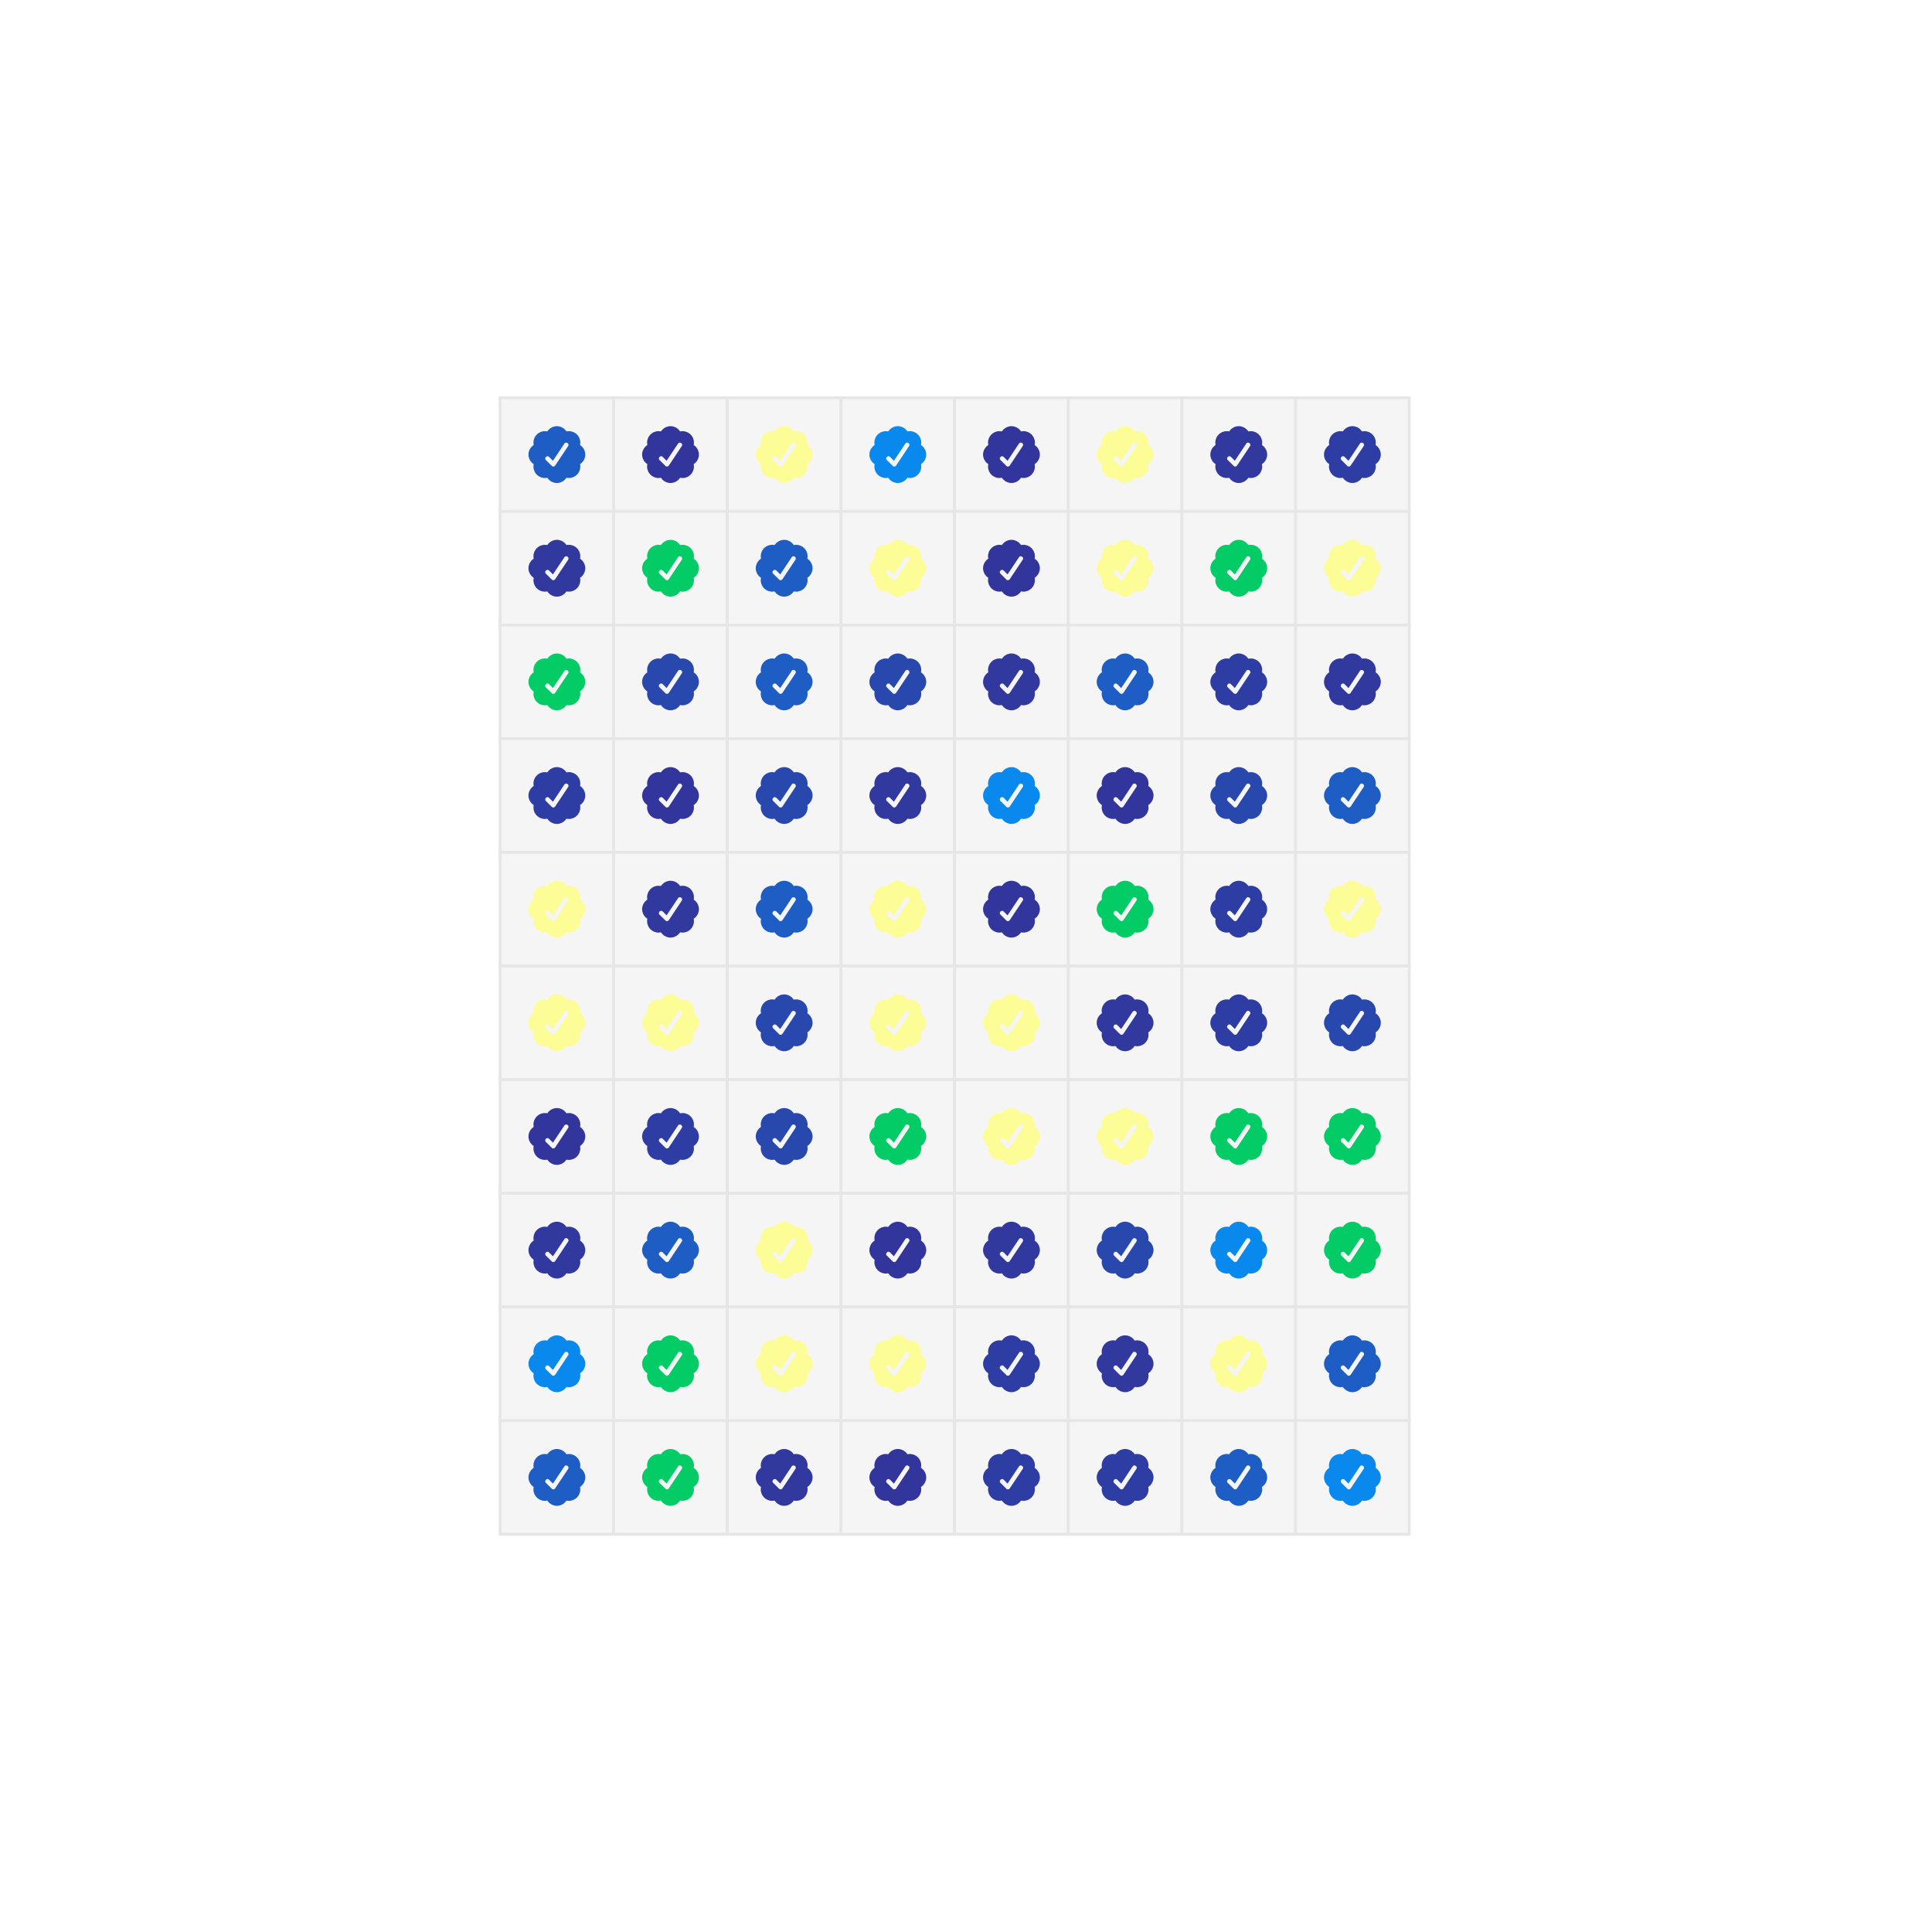 <svg width="680" height="680" viewBox="0 0 680 680" fill="none" xmlns="http://www.w3.org/2000/svg"><path xmlns="http://www.w3.org/2000/svg" d="M680 0H0V680H680V0Z" fill="white"/><g transform="translate(196 160)"><rect x="-20" y="-20" width="40" height="40" stroke="#E6E6E6" fill="#F5F5F5"/><circle r="4" fill="#1E5DC3"/><circle cx="6" r="4" fill="#1E5DC3"/><circle cx="-6" r="4" fill="#1E5DC3"/><circle cy="-6" r="4" fill="#1E5DC3"/><circle cy="6" r="4" fill="#1E5DC3"/><circle cx="4.243" cy="4.243" r="4" fill="#1E5DC3"/><circle cx="4.243" cy="-4.243" r="4" fill="#1E5DC3"/><circle cx="-4.243" cy="4.243" r="4" fill="#1E5DC3"/><circle cx="-4.243" cy="-4.243" r="4" fill="#1E5DC3"/><path d="m-.6 3.856 4.56-6.844c.566-.846-.75-1.724-1.316-.878L-1.38 2.177-2.75.809c-.718-.722-1.837.396-1.117 1.116l2.17 2.15a.784.784 0 0 0 .879-.001.767.767 0 0 0 .218-.218Z" fill="#F5F5F5"/></g><g transform="translate(236 160)"><rect x="-20" y="-20" width="40" height="40" stroke="#E6E6E6" fill="#F5F5F5"/><circle r="4" fill="#32359B"/><circle cx="6" r="4" fill="#32359B"/><circle cx="-6" r="4" fill="#32359B"/><circle cy="-6" r="4" fill="#32359B"/><circle cy="6" r="4" fill="#32359B"/><circle cx="4.243" cy="4.243" r="4" fill="#32359B"/><circle cx="4.243" cy="-4.243" r="4" fill="#32359B"/><circle cx="-4.243" cy="4.243" r="4" fill="#32359B"/><circle cx="-4.243" cy="-4.243" r="4" fill="#32359B"/><path d="m-.6 3.856 4.56-6.844c.566-.846-.75-1.724-1.316-.878L-1.38 2.177-2.75.809c-.718-.722-1.837.396-1.117 1.116l2.17 2.15a.784.784 0 0 0 .879-.001.767.767 0 0 0 .218-.218Z" fill="#F5F5F5"/></g><g transform="translate(276 160)"><rect x="-20" y="-20" width="40" height="40" stroke="#E6E6E6" fill="#F5F5F5"/><circle r="4" fill="#FDFD98"/><circle cx="6" r="4" fill="#FDFD98"/><circle cx="-6" r="4" fill="#FDFD98"/><circle cy="-6" r="4" fill="#FDFD98"/><circle cy="6" r="4" fill="#FDFD98"/><circle cx="4.243" cy="4.243" r="4" fill="#FDFD98"/><circle cx="4.243" cy="-4.243" r="4" fill="#FDFD98"/><circle cx="-4.243" cy="4.243" r="4" fill="#FDFD98"/><circle cx="-4.243" cy="-4.243" r="4" fill="#FDFD98"/><path d="m-.6 3.856 4.56-6.844c.566-.846-.75-1.724-1.316-.878L-1.38 2.177-2.75.809c-.718-.722-1.837.396-1.117 1.116l2.17 2.15a.784.784 0 0 0 .879-.001.767.767 0 0 0 .218-.218Z" fill="#F5F5F5"/></g><g transform="translate(316 160)"><rect x="-20" y="-20" width="40" height="40" stroke="#E6E6E6" fill="#F5F5F5"/><circle r="4" fill="#0988EE"/><circle cx="6" r="4" fill="#0988EE"/><circle cx="-6" r="4" fill="#0988EE"/><circle cy="-6" r="4" fill="#0988EE"/><circle cy="6" r="4" fill="#0988EE"/><circle cx="4.243" cy="4.243" r="4" fill="#0988EE"/><circle cx="4.243" cy="-4.243" r="4" fill="#0988EE"/><circle cx="-4.243" cy="4.243" r="4" fill="#0988EE"/><circle cx="-4.243" cy="-4.243" r="4" fill="#0988EE"/><path d="m-.6 3.856 4.56-6.844c.566-.846-.75-1.724-1.316-.878L-1.38 2.177-2.75.809c-.718-.722-1.837.396-1.117 1.116l2.17 2.15a.784.784 0 0 0 .879-.001.767.767 0 0 0 .218-.218Z" fill="#F5F5F5"/></g><g transform="translate(356 160)"><rect x="-20" y="-20" width="40" height="40" stroke="#E6E6E6" fill="#F5F5F5"/><circle r="4" fill="#32359B"/><circle cx="6" r="4" fill="#32359B"/><circle cx="-6" r="4" fill="#32359B"/><circle cy="-6" r="4" fill="#32359B"/><circle cy="6" r="4" fill="#32359B"/><circle cx="4.243" cy="4.243" r="4" fill="#32359B"/><circle cx="4.243" cy="-4.243" r="4" fill="#32359B"/><circle cx="-4.243" cy="4.243" r="4" fill="#32359B"/><circle cx="-4.243" cy="-4.243" r="4" fill="#32359B"/><path d="m-.6 3.856 4.56-6.844c.566-.846-.75-1.724-1.316-.878L-1.38 2.177-2.75.809c-.718-.722-1.837.396-1.117 1.116l2.17 2.15a.784.784 0 0 0 .879-.001.767.767 0 0 0 .218-.218Z" fill="#F5F5F5"/></g><g transform="translate(396 160)"><rect x="-20" y="-20" width="40" height="40" stroke="#E6E6E6" fill="#F5F5F5"/><circle r="4" fill="#FDFD98"/><circle cx="6" r="4" fill="#FDFD98"/><circle cx="-6" r="4" fill="#FDFD98"/><circle cy="-6" r="4" fill="#FDFD98"/><circle cy="6" r="4" fill="#FDFD98"/><circle cx="4.243" cy="4.243" r="4" fill="#FDFD98"/><circle cx="4.243" cy="-4.243" r="4" fill="#FDFD98"/><circle cx="-4.243" cy="4.243" r="4" fill="#FDFD98"/><circle cx="-4.243" cy="-4.243" r="4" fill="#FDFD98"/><path d="m-.6 3.856 4.56-6.844c.566-.846-.75-1.724-1.316-.878L-1.38 2.177-2.75.809c-.718-.722-1.837.396-1.117 1.116l2.17 2.15a.784.784 0 0 0 .879-.001.767.767 0 0 0 .218-.218Z" fill="#F5F5F5"/></g><g transform="translate(436 160)"><rect x="-20" y="-20" width="40" height="40" stroke="#E6E6E6" fill="#F5F5F5"/><circle r="4" fill="#31389E"/><circle cx="6" r="4" fill="#31389E"/><circle cx="-6" r="4" fill="#31389E"/><circle cy="-6" r="4" fill="#31389E"/><circle cy="6" r="4" fill="#31389E"/><circle cx="4.243" cy="4.243" r="4" fill="#31389E"/><circle cx="4.243" cy="-4.243" r="4" fill="#31389E"/><circle cx="-4.243" cy="4.243" r="4" fill="#31389E"/><circle cx="-4.243" cy="-4.243" r="4" fill="#31389E"/><path d="m-.6 3.856 4.56-6.844c.566-.846-.75-1.724-1.316-.878L-1.38 2.177-2.75.809c-.718-.722-1.837.396-1.117 1.116l2.17 2.15a.784.784 0 0 0 .879-.001.767.767 0 0 0 .218-.218Z" fill="#F5F5F5"/></g><g transform="translate(476 160)"><rect x="-20" y="-20" width="40" height="40" stroke="#E6E6E6" fill="#F5F5F5"/><circle r="4" fill="#2E3DA3"/><circle cx="6" r="4" fill="#2E3DA3"/><circle cx="-6" r="4" fill="#2E3DA3"/><circle cy="-6" r="4" fill="#2E3DA3"/><circle cy="6" r="4" fill="#2E3DA3"/><circle cx="4.243" cy="4.243" r="4" fill="#2E3DA3"/><circle cx="4.243" cy="-4.243" r="4" fill="#2E3DA3"/><circle cx="-4.243" cy="4.243" r="4" fill="#2E3DA3"/><circle cx="-4.243" cy="-4.243" r="4" fill="#2E3DA3"/><path d="m-.6 3.856 4.56-6.844c.566-.846-.75-1.724-1.316-.878L-1.38 2.177-2.75.809c-.718-.722-1.837.396-1.117 1.116l2.17 2.15a.784.784 0 0 0 .879-.001.767.767 0 0 0 .218-.218Z" fill="#F5F5F5"/></g><g transform="translate(196 200)"><rect x="-20" y="-20" width="40" height="40" stroke="#E6E6E6" fill="#F5F5F5"/><circle r="4" fill="#31389E"/><circle cx="6" r="4" fill="#31389E"/><circle cx="-6" r="4" fill="#31389E"/><circle cy="-6" r="4" fill="#31389E"/><circle cy="6" r="4" fill="#31389E"/><circle cx="4.243" cy="4.243" r="4" fill="#31389E"/><circle cx="4.243" cy="-4.243" r="4" fill="#31389E"/><circle cx="-4.243" cy="4.243" r="4" fill="#31389E"/><circle cx="-4.243" cy="-4.243" r="4" fill="#31389E"/><path d="m-.6 3.856 4.56-6.844c.566-.846-.75-1.724-1.316-.878L-1.38 2.177-2.75.809c-.718-.722-1.837.396-1.117 1.116l2.17 2.15a.784.784 0 0 0 .879-.001.767.767 0 0 0 .218-.218Z" fill="#F5F5F5"/></g><g transform="translate(236 200)"><rect x="-20" y="-20" width="40" height="40" stroke="#E6E6E6" fill="#F5F5F5"/><circle r="4" fill="#03CC66"/><circle cx="6" r="4" fill="#03CC66"/><circle cx="-6" r="4" fill="#03CC66"/><circle cy="-6" r="4" fill="#03CC66"/><circle cy="6" r="4" fill="#03CC66"/><circle cx="4.243" cy="4.243" r="4" fill="#03CC66"/><circle cx="4.243" cy="-4.243" r="4" fill="#03CC66"/><circle cx="-4.243" cy="4.243" r="4" fill="#03CC66"/><circle cx="-4.243" cy="-4.243" r="4" fill="#03CC66"/><path d="m-.6 3.856 4.56-6.844c.566-.846-.75-1.724-1.316-.878L-1.38 2.177-2.75.809c-.718-.722-1.837.396-1.117 1.116l2.17 2.15a.784.784 0 0 0 .879-.001.767.767 0 0 0 .218-.218Z" fill="#F5F5F5"/></g><g transform="translate(276 200)"><rect x="-20" y="-20" width="40" height="40" stroke="#E6E6E6" fill="#F5F5F5"/><circle r="4" fill="#1E5DC3"/><circle cx="6" r="4" fill="#1E5DC3"/><circle cx="-6" r="4" fill="#1E5DC3"/><circle cy="-6" r="4" fill="#1E5DC3"/><circle cy="6" r="4" fill="#1E5DC3"/><circle cx="4.243" cy="4.243" r="4" fill="#1E5DC3"/><circle cx="4.243" cy="-4.243" r="4" fill="#1E5DC3"/><circle cx="-4.243" cy="4.243" r="4" fill="#1E5DC3"/><circle cx="-4.243" cy="-4.243" r="4" fill="#1E5DC3"/><path d="m-.6 3.856 4.56-6.844c.566-.846-.75-1.724-1.316-.878L-1.38 2.177-2.75.809c-.718-.722-1.837.396-1.117 1.116l2.17 2.15a.784.784 0 0 0 .879-.001.767.767 0 0 0 .218-.218Z" fill="#F5F5F5"/></g><g transform="translate(316 200)"><rect x="-20" y="-20" width="40" height="40" stroke="#E6E6E6" fill="#F5F5F5"/><circle r="4" fill="#FDFD98"/><circle cx="6" r="4" fill="#FDFD98"/><circle cx="-6" r="4" fill="#FDFD98"/><circle cy="-6" r="4" fill="#FDFD98"/><circle cy="6" r="4" fill="#FDFD98"/><circle cx="4.243" cy="4.243" r="4" fill="#FDFD98"/><circle cx="4.243" cy="-4.243" r="4" fill="#FDFD98"/><circle cx="-4.243" cy="4.243" r="4" fill="#FDFD98"/><circle cx="-4.243" cy="-4.243" r="4" fill="#FDFD98"/><path d="m-.6 3.856 4.56-6.844c.566-.846-.75-1.724-1.316-.878L-1.38 2.177-2.75.809c-.718-.722-1.837.396-1.117 1.116l2.17 2.15a.784.784 0 0 0 .879-.001.767.767 0 0 0 .218-.218Z" fill="#F5F5F5"/></g><g transform="translate(356 200)"><rect x="-20" y="-20" width="40" height="40" stroke="#E6E6E6" fill="#F5F5F5"/><circle r="4" fill="#32359B"/><circle cx="6" r="4" fill="#32359B"/><circle cx="-6" r="4" fill="#32359B"/><circle cy="-6" r="4" fill="#32359B"/><circle cy="6" r="4" fill="#32359B"/><circle cx="4.243" cy="4.243" r="4" fill="#32359B"/><circle cx="4.243" cy="-4.243" r="4" fill="#32359B"/><circle cx="-4.243" cy="4.243" r="4" fill="#32359B"/><circle cx="-4.243" cy="-4.243" r="4" fill="#32359B"/><path d="m-.6 3.856 4.56-6.844c.566-.846-.75-1.724-1.316-.878L-1.38 2.177-2.75.809c-.718-.722-1.837.396-1.117 1.116l2.17 2.15a.784.784 0 0 0 .879-.001.767.767 0 0 0 .218-.218Z" fill="#F5F5F5"/></g><g transform="translate(396 200)"><rect x="-20" y="-20" width="40" height="40" stroke="#E6E6E6" fill="#F5F5F5"/><circle r="4" fill="#FDFD98"/><circle cx="6" r="4" fill="#FDFD98"/><circle cx="-6" r="4" fill="#FDFD98"/><circle cy="-6" r="4" fill="#FDFD98"/><circle cy="6" r="4" fill="#FDFD98"/><circle cx="4.243" cy="4.243" r="4" fill="#FDFD98"/><circle cx="4.243" cy="-4.243" r="4" fill="#FDFD98"/><circle cx="-4.243" cy="4.243" r="4" fill="#FDFD98"/><circle cx="-4.243" cy="-4.243" r="4" fill="#FDFD98"/><path d="m-.6 3.856 4.56-6.844c.566-.846-.75-1.724-1.316-.878L-1.38 2.177-2.75.809c-.718-.722-1.837.396-1.117 1.116l2.17 2.15a.784.784 0 0 0 .879-.001.767.767 0 0 0 .218-.218Z" fill="#F5F5F5"/></g><g transform="translate(436 200)"><rect x="-20" y="-20" width="40" height="40" stroke="#E6E6E6" fill="#F5F5F5"/><circle r="4" fill="#03CC66"/><circle cx="6" r="4" fill="#03CC66"/><circle cx="-6" r="4" fill="#03CC66"/><circle cy="-6" r="4" fill="#03CC66"/><circle cy="6" r="4" fill="#03CC66"/><circle cx="4.243" cy="4.243" r="4" fill="#03CC66"/><circle cx="4.243" cy="-4.243" r="4" fill="#03CC66"/><circle cx="-4.243" cy="4.243" r="4" fill="#03CC66"/><circle cx="-4.243" cy="-4.243" r="4" fill="#03CC66"/><path d="m-.6 3.856 4.56-6.844c.566-.846-.75-1.724-1.316-.878L-1.38 2.177-2.75.809c-.718-.722-1.837.396-1.117 1.116l2.17 2.15a.784.784 0 0 0 .879-.001.767.767 0 0 0 .218-.218Z" fill="#F5F5F5"/></g><g transform="translate(476 200)"><rect x="-20" y="-20" width="40" height="40" stroke="#E6E6E6" fill="#F5F5F5"/><circle r="4" fill="#FDFD98"/><circle cx="6" r="4" fill="#FDFD98"/><circle cx="-6" r="4" fill="#FDFD98"/><circle cy="-6" r="4" fill="#FDFD98"/><circle cy="6" r="4" fill="#FDFD98"/><circle cx="4.243" cy="4.243" r="4" fill="#FDFD98"/><circle cx="4.243" cy="-4.243" r="4" fill="#FDFD98"/><circle cx="-4.243" cy="4.243" r="4" fill="#FDFD98"/><circle cx="-4.243" cy="-4.243" r="4" fill="#FDFD98"/><path d="m-.6 3.856 4.56-6.844c.566-.846-.75-1.724-1.316-.878L-1.38 2.177-2.75.809c-.718-.722-1.837.396-1.117 1.116l2.17 2.15a.784.784 0 0 0 .879-.001.767.767 0 0 0 .218-.218Z" fill="#F5F5F5"/></g><g transform="translate(196 240)"><rect x="-20" y="-20" width="40" height="40" stroke="#E6E6E6" fill="#F5F5F5"/><circle r="4" fill="#03CC66"/><circle cx="6" r="4" fill="#03CC66"/><circle cx="-6" r="4" fill="#03CC66"/><circle cy="-6" r="4" fill="#03CC66"/><circle cy="6" r="4" fill="#03CC66"/><circle cx="4.243" cy="4.243" r="4" fill="#03CC66"/><circle cx="4.243" cy="-4.243" r="4" fill="#03CC66"/><circle cx="-4.243" cy="4.243" r="4" fill="#03CC66"/><circle cx="-4.243" cy="-4.243" r="4" fill="#03CC66"/><path d="m-.6 3.856 4.56-6.844c.566-.846-.75-1.724-1.316-.878L-1.38 2.177-2.75.809c-.718-.722-1.837.396-1.117 1.116l2.17 2.15a.784.784 0 0 0 .879-.001.767.767 0 0 0 .218-.218Z" fill="#F5F5F5"/></g><g transform="translate(236 240)"><rect x="-20" y="-20" width="40" height="40" stroke="#E6E6E6" fill="#F5F5F5"/><circle r="4" fill="#2948AE"/><circle cx="6" r="4" fill="#2948AE"/><circle cx="-6" r="4" fill="#2948AE"/><circle cy="-6" r="4" fill="#2948AE"/><circle cy="6" r="4" fill="#2948AE"/><circle cx="4.243" cy="4.243" r="4" fill="#2948AE"/><circle cx="4.243" cy="-4.243" r="4" fill="#2948AE"/><circle cx="-4.243" cy="4.243" r="4" fill="#2948AE"/><circle cx="-4.243" cy="-4.243" r="4" fill="#2948AE"/><path d="m-.6 3.856 4.56-6.844c.566-.846-.75-1.724-1.316-.878L-1.38 2.177-2.75.809c-.718-.722-1.837.396-1.117 1.116l2.17 2.15a.784.784 0 0 0 .879-.001.767.767 0 0 0 .218-.218Z" fill="#F5F5F5"/></g><g transform="translate(276 240)"><rect x="-20" y="-20" width="40" height="40" stroke="#E6E6E6" fill="#F5F5F5"/><circle r="4" fill="#1E5DC3"/><circle cx="6" r="4" fill="#1E5DC3"/><circle cx="-6" r="4" fill="#1E5DC3"/><circle cy="-6" r="4" fill="#1E5DC3"/><circle cy="6" r="4" fill="#1E5DC3"/><circle cx="4.243" cy="4.243" r="4" fill="#1E5DC3"/><circle cx="4.243" cy="-4.243" r="4" fill="#1E5DC3"/><circle cx="-4.243" cy="4.243" r="4" fill="#1E5DC3"/><circle cx="-4.243" cy="-4.243" r="4" fill="#1E5DC3"/><path d="m-.6 3.856 4.56-6.844c.566-.846-.75-1.724-1.316-.878L-1.38 2.177-2.75.809c-.718-.722-1.837.396-1.117 1.116l2.17 2.15a.784.784 0 0 0 .879-.001.767.767 0 0 0 .218-.218Z" fill="#F5F5F5"/></g><g transform="translate(316 240)"><rect x="-20" y="-20" width="40" height="40" stroke="#E6E6E6" fill="#F5F5F5"/><circle r="4" fill="#2948AE"/><circle cx="6" r="4" fill="#2948AE"/><circle cx="-6" r="4" fill="#2948AE"/><circle cy="-6" r="4" fill="#2948AE"/><circle cy="6" r="4" fill="#2948AE"/><circle cx="4.243" cy="4.243" r="4" fill="#2948AE"/><circle cx="4.243" cy="-4.243" r="4" fill="#2948AE"/><circle cx="-4.243" cy="4.243" r="4" fill="#2948AE"/><circle cx="-4.243" cy="-4.243" r="4" fill="#2948AE"/><path d="m-.6 3.856 4.56-6.844c.566-.846-.75-1.724-1.316-.878L-1.38 2.177-2.75.809c-.718-.722-1.837.396-1.117 1.116l2.17 2.15a.784.784 0 0 0 .879-.001.767.767 0 0 0 .218-.218Z" fill="#F5F5F5"/></g><g transform="translate(356 240)"><rect x="-20" y="-20" width="40" height="40" stroke="#E6E6E6" fill="#F5F5F5"/><circle r="4" fill="#31389E"/><circle cx="6" r="4" fill="#31389E"/><circle cx="-6" r="4" fill="#31389E"/><circle cy="-6" r="4" fill="#31389E"/><circle cy="6" r="4" fill="#31389E"/><circle cx="4.243" cy="4.243" r="4" fill="#31389E"/><circle cx="4.243" cy="-4.243" r="4" fill="#31389E"/><circle cx="-4.243" cy="4.243" r="4" fill="#31389E"/><circle cx="-4.243" cy="-4.243" r="4" fill="#31389E"/><path d="m-.6 3.856 4.56-6.844c.566-.846-.75-1.724-1.316-.878L-1.38 2.177-2.75.809c-.718-.722-1.837.396-1.117 1.116l2.17 2.15a.784.784 0 0 0 .879-.001.767.767 0 0 0 .218-.218Z" fill="#F5F5F5"/></g><g transform="translate(396 240)"><rect x="-20" y="-20" width="40" height="40" stroke="#E6E6E6" fill="#F5F5F5"/><circle r="4" fill="#1E5DC3"/><circle cx="6" r="4" fill="#1E5DC3"/><circle cx="-6" r="4" fill="#1E5DC3"/><circle cy="-6" r="4" fill="#1E5DC3"/><circle cy="6" r="4" fill="#1E5DC3"/><circle cx="4.243" cy="4.243" r="4" fill="#1E5DC3"/><circle cx="4.243" cy="-4.243" r="4" fill="#1E5DC3"/><circle cx="-4.243" cy="4.243" r="4" fill="#1E5DC3"/><circle cx="-4.243" cy="-4.243" r="4" fill="#1E5DC3"/><path d="m-.6 3.856 4.56-6.844c.566-.846-.75-1.724-1.316-.878L-1.38 2.177-2.75.809c-.718-.722-1.837.396-1.117 1.116l2.17 2.15a.784.784 0 0 0 .879-.001.767.767 0 0 0 .218-.218Z" fill="#F5F5F5"/></g><g transform="translate(436 240)"><rect x="-20" y="-20" width="40" height="40" stroke="#E6E6E6" fill="#F5F5F5"/><circle r="4" fill="#2E3DA3"/><circle cx="6" r="4" fill="#2E3DA3"/><circle cx="-6" r="4" fill="#2E3DA3"/><circle cy="-6" r="4" fill="#2E3DA3"/><circle cy="6" r="4" fill="#2E3DA3"/><circle cx="4.243" cy="4.243" r="4" fill="#2E3DA3"/><circle cx="4.243" cy="-4.243" r="4" fill="#2E3DA3"/><circle cx="-4.243" cy="4.243" r="4" fill="#2E3DA3"/><circle cx="-4.243" cy="-4.243" r="4" fill="#2E3DA3"/><path d="m-.6 3.856 4.56-6.844c.566-.846-.75-1.724-1.316-.878L-1.38 2.177-2.75.809c-.718-.722-1.837.396-1.117 1.116l2.17 2.15a.784.784 0 0 0 .879-.001.767.767 0 0 0 .218-.218Z" fill="#F5F5F5"/></g><g transform="translate(476 240)"><rect x="-20" y="-20" width="40" height="40" stroke="#E6E6E6" fill="#F5F5F5"/><circle r="4" fill="#31389E"/><circle cx="6" r="4" fill="#31389E"/><circle cx="-6" r="4" fill="#31389E"/><circle cy="-6" r="4" fill="#31389E"/><circle cy="6" r="4" fill="#31389E"/><circle cx="4.243" cy="4.243" r="4" fill="#31389E"/><circle cx="4.243" cy="-4.243" r="4" fill="#31389E"/><circle cx="-4.243" cy="4.243" r="4" fill="#31389E"/><circle cx="-4.243" cy="-4.243" r="4" fill="#31389E"/><path d="m-.6 3.856 4.56-6.844c.566-.846-.75-1.724-1.316-.878L-1.38 2.177-2.75.809c-.718-.722-1.837.396-1.117 1.116l2.17 2.15a.784.784 0 0 0 .879-.001.767.767 0 0 0 .218-.218Z" fill="#F5F5F5"/></g><g transform="translate(196 280)"><rect x="-20" y="-20" width="40" height="40" stroke="#E6E6E6" fill="#F5F5F5"/><circle r="4" fill="#2E3DA3"/><circle cx="6" r="4" fill="#2E3DA3"/><circle cx="-6" r="4" fill="#2E3DA3"/><circle cy="-6" r="4" fill="#2E3DA3"/><circle cy="6" r="4" fill="#2E3DA3"/><circle cx="4.243" cy="4.243" r="4" fill="#2E3DA3"/><circle cx="4.243" cy="-4.243" r="4" fill="#2E3DA3"/><circle cx="-4.243" cy="4.243" r="4" fill="#2E3DA3"/><circle cx="-4.243" cy="-4.243" r="4" fill="#2E3DA3"/><path d="m-.6 3.856 4.56-6.844c.566-.846-.75-1.724-1.316-.878L-1.38 2.177-2.75.809c-.718-.722-1.837.396-1.117 1.116l2.17 2.15a.784.784 0 0 0 .879-.001.767.767 0 0 0 .218-.218Z" fill="#F5F5F5"/></g><g transform="translate(236 280)"><rect x="-20" y="-20" width="40" height="40" stroke="#E6E6E6" fill="#F5F5F5"/><circle r="4" fill="#32359B"/><circle cx="6" r="4" fill="#32359B"/><circle cx="-6" r="4" fill="#32359B"/><circle cy="-6" r="4" fill="#32359B"/><circle cy="6" r="4" fill="#32359B"/><circle cx="4.243" cy="4.243" r="4" fill="#32359B"/><circle cx="4.243" cy="-4.243" r="4" fill="#32359B"/><circle cx="-4.243" cy="4.243" r="4" fill="#32359B"/><circle cx="-4.243" cy="-4.243" r="4" fill="#32359B"/><path d="m-.6 3.856 4.56-6.844c.566-.846-.75-1.724-1.316-.878L-1.38 2.177-2.75.809c-.718-.722-1.837.396-1.117 1.116l2.17 2.15a.784.784 0 0 0 .879-.001.767.767 0 0 0 .218-.218Z" fill="#F5F5F5"/></g><g transform="translate(276 280)"><rect x="-20" y="-20" width="40" height="40" stroke="#E6E6E6" fill="#F5F5F5"/><circle r="4" fill="#2948AE"/><circle cx="6" r="4" fill="#2948AE"/><circle cx="-6" r="4" fill="#2948AE"/><circle cy="-6" r="4" fill="#2948AE"/><circle cy="6" r="4" fill="#2948AE"/><circle cx="4.243" cy="4.243" r="4" fill="#2948AE"/><circle cx="4.243" cy="-4.243" r="4" fill="#2948AE"/><circle cx="-4.243" cy="4.243" r="4" fill="#2948AE"/><circle cx="-4.243" cy="-4.243" r="4" fill="#2948AE"/><path d="m-.6 3.856 4.56-6.844c.566-.846-.75-1.724-1.316-.878L-1.38 2.177-2.75.809c-.718-.722-1.837.396-1.117 1.116l2.17 2.15a.784.784 0 0 0 .879-.001.767.767 0 0 0 .218-.218Z" fill="#F5F5F5"/></g><g transform="translate(316 280)"><rect x="-20" y="-20" width="40" height="40" stroke="#E6E6E6" fill="#F5F5F5"/><circle r="4" fill="#31389E"/><circle cx="6" r="4" fill="#31389E"/><circle cx="-6" r="4" fill="#31389E"/><circle cy="-6" r="4" fill="#31389E"/><circle cy="6" r="4" fill="#31389E"/><circle cx="4.243" cy="4.243" r="4" fill="#31389E"/><circle cx="4.243" cy="-4.243" r="4" fill="#31389E"/><circle cx="-4.243" cy="4.243" r="4" fill="#31389E"/><circle cx="-4.243" cy="-4.243" r="4" fill="#31389E"/><path d="m-.6 3.856 4.56-6.844c.566-.846-.75-1.724-1.316-.878L-1.38 2.177-2.75.809c-.718-.722-1.837.396-1.117 1.116l2.17 2.15a.784.784 0 0 0 .879-.001.767.767 0 0 0 .218-.218Z" fill="#F5F5F5"/></g><g transform="translate(356 280)"><rect x="-20" y="-20" width="40" height="40" stroke="#E6E6E6" fill="#F5F5F5"/><circle r="4" fill="#0988EE"/><circle cx="6" r="4" fill="#0988EE"/><circle cx="-6" r="4" fill="#0988EE"/><circle cy="-6" r="4" fill="#0988EE"/><circle cy="6" r="4" fill="#0988EE"/><circle cx="4.243" cy="4.243" r="4" fill="#0988EE"/><circle cx="4.243" cy="-4.243" r="4" fill="#0988EE"/><circle cx="-4.243" cy="4.243" r="4" fill="#0988EE"/><circle cx="-4.243" cy="-4.243" r="4" fill="#0988EE"/><path d="m-.6 3.856 4.56-6.844c.566-.846-.75-1.724-1.316-.878L-1.38 2.177-2.75.809c-.718-.722-1.837.396-1.117 1.116l2.17 2.15a.784.784 0 0 0 .879-.001.767.767 0 0 0 .218-.218Z" fill="#F5F5F5"/></g><g transform="translate(396 280)"><rect x="-20" y="-20" width="40" height="40" stroke="#E6E6E6" fill="#F5F5F5"/><circle r="4" fill="#32359B"/><circle cx="6" r="4" fill="#32359B"/><circle cx="-6" r="4" fill="#32359B"/><circle cy="-6" r="4" fill="#32359B"/><circle cy="6" r="4" fill="#32359B"/><circle cx="4.243" cy="4.243" r="4" fill="#32359B"/><circle cx="4.243" cy="-4.243" r="4" fill="#32359B"/><circle cx="-4.243" cy="4.243" r="4" fill="#32359B"/><circle cx="-4.243" cy="-4.243" r="4" fill="#32359B"/><path d="m-.6 3.856 4.56-6.844c.566-.846-.75-1.724-1.316-.878L-1.38 2.177-2.75.809c-.718-.722-1.837.396-1.117 1.116l2.17 2.15a.784.784 0 0 0 .879-.001.767.767 0 0 0 .218-.218Z" fill="#F5F5F5"/></g><g transform="translate(436 280)"><rect x="-20" y="-20" width="40" height="40" stroke="#E6E6E6" fill="#F5F5F5"/><circle r="4" fill="#2948AE"/><circle cx="6" r="4" fill="#2948AE"/><circle cx="-6" r="4" fill="#2948AE"/><circle cy="-6" r="4" fill="#2948AE"/><circle cy="6" r="4" fill="#2948AE"/><circle cx="4.243" cy="4.243" r="4" fill="#2948AE"/><circle cx="4.243" cy="-4.243" r="4" fill="#2948AE"/><circle cx="-4.243" cy="4.243" r="4" fill="#2948AE"/><circle cx="-4.243" cy="-4.243" r="4" fill="#2948AE"/><path d="m-.6 3.856 4.56-6.844c.566-.846-.75-1.724-1.316-.878L-1.38 2.177-2.75.809c-.718-.722-1.837.396-1.117 1.116l2.17 2.15a.784.784 0 0 0 .879-.001.767.767 0 0 0 .218-.218Z" fill="#F5F5F5"/></g><g transform="translate(476 280)"><rect x="-20" y="-20" width="40" height="40" stroke="#E6E6E6" fill="#F5F5F5"/><circle r="4" fill="#1E5DC3"/><circle cx="6" r="4" fill="#1E5DC3"/><circle cx="-6" r="4" fill="#1E5DC3"/><circle cy="-6" r="4" fill="#1E5DC3"/><circle cy="6" r="4" fill="#1E5DC3"/><circle cx="4.243" cy="4.243" r="4" fill="#1E5DC3"/><circle cx="4.243" cy="-4.243" r="4" fill="#1E5DC3"/><circle cx="-4.243" cy="4.243" r="4" fill="#1E5DC3"/><circle cx="-4.243" cy="-4.243" r="4" fill="#1E5DC3"/><path d="m-.6 3.856 4.56-6.844c.566-.846-.75-1.724-1.316-.878L-1.38 2.177-2.75.809c-.718-.722-1.837.396-1.117 1.116l2.17 2.15a.784.784 0 0 0 .879-.001.767.767 0 0 0 .218-.218Z" fill="#F5F5F5"/></g><g transform="translate(196 320)"><rect x="-20" y="-20" width="40" height="40" stroke="#E6E6E6" fill="#F5F5F5"/><circle r="4" fill="#FDFD98"/><circle cx="6" r="4" fill="#FDFD98"/><circle cx="-6" r="4" fill="#FDFD98"/><circle cy="-6" r="4" fill="#FDFD98"/><circle cy="6" r="4" fill="#FDFD98"/><circle cx="4.243" cy="4.243" r="4" fill="#FDFD98"/><circle cx="4.243" cy="-4.243" r="4" fill="#FDFD98"/><circle cx="-4.243" cy="4.243" r="4" fill="#FDFD98"/><circle cx="-4.243" cy="-4.243" r="4" fill="#FDFD98"/><path d="m-.6 3.856 4.56-6.844c.566-.846-.75-1.724-1.316-.878L-1.38 2.177-2.75.809c-.718-.722-1.837.396-1.117 1.116l2.17 2.15a.784.784 0 0 0 .879-.001.767.767 0 0 0 .218-.218Z" fill="#F5F5F5"/></g><g transform="translate(236 320)"><rect x="-20" y="-20" width="40" height="40" stroke="#E6E6E6" fill="#F5F5F5"/><circle r="4" fill="#31389E"/><circle cx="6" r="4" fill="#31389E"/><circle cx="-6" r="4" fill="#31389E"/><circle cy="-6" r="4" fill="#31389E"/><circle cy="6" r="4" fill="#31389E"/><circle cx="4.243" cy="4.243" r="4" fill="#31389E"/><circle cx="4.243" cy="-4.243" r="4" fill="#31389E"/><circle cx="-4.243" cy="4.243" r="4" fill="#31389E"/><circle cx="-4.243" cy="-4.243" r="4" fill="#31389E"/><path d="m-.6 3.856 4.56-6.844c.566-.846-.75-1.724-1.316-.878L-1.38 2.177-2.75.809c-.718-.722-1.837.396-1.117 1.116l2.17 2.15a.784.784 0 0 0 .879-.001.767.767 0 0 0 .218-.218Z" fill="#F5F5F5"/></g><g transform="translate(276 320)"><rect x="-20" y="-20" width="40" height="40" stroke="#E6E6E6" fill="#F5F5F5"/><circle r="4" fill="#1E5DC3"/><circle cx="6" r="4" fill="#1E5DC3"/><circle cx="-6" r="4" fill="#1E5DC3"/><circle cy="-6" r="4" fill="#1E5DC3"/><circle cy="6" r="4" fill="#1E5DC3"/><circle cx="4.243" cy="4.243" r="4" fill="#1E5DC3"/><circle cx="4.243" cy="-4.243" r="4" fill="#1E5DC3"/><circle cx="-4.243" cy="4.243" r="4" fill="#1E5DC3"/><circle cx="-4.243" cy="-4.243" r="4" fill="#1E5DC3"/><path d="m-.6 3.856 4.56-6.844c.566-.846-.75-1.724-1.316-.878L-1.38 2.177-2.75.809c-.718-.722-1.837.396-1.117 1.116l2.17 2.15a.784.784 0 0 0 .879-.001.767.767 0 0 0 .218-.218Z" fill="#F5F5F5"/></g><g transform="translate(316 320)"><rect x="-20" y="-20" width="40" height="40" stroke="#E6E6E6" fill="#F5F5F5"/><circle r="4" fill="#FDFD98"/><circle cx="6" r="4" fill="#FDFD98"/><circle cx="-6" r="4" fill="#FDFD98"/><circle cy="-6" r="4" fill="#FDFD98"/><circle cy="6" r="4" fill="#FDFD98"/><circle cx="4.243" cy="4.243" r="4" fill="#FDFD98"/><circle cx="4.243" cy="-4.243" r="4" fill="#FDFD98"/><circle cx="-4.243" cy="4.243" r="4" fill="#FDFD98"/><circle cx="-4.243" cy="-4.243" r="4" fill="#FDFD98"/><path d="m-.6 3.856 4.56-6.844c.566-.846-.75-1.724-1.316-.878L-1.38 2.177-2.75.809c-.718-.722-1.837.396-1.117 1.116l2.17 2.15a.784.784 0 0 0 .879-.001.767.767 0 0 0 .218-.218Z" fill="#F5F5F5"/></g><g transform="translate(356 320)"><rect x="-20" y="-20" width="40" height="40" stroke="#E6E6E6" fill="#F5F5F5"/><circle r="4" fill="#32359B"/><circle cx="6" r="4" fill="#32359B"/><circle cx="-6" r="4" fill="#32359B"/><circle cy="-6" r="4" fill="#32359B"/><circle cy="6" r="4" fill="#32359B"/><circle cx="4.243" cy="4.243" r="4" fill="#32359B"/><circle cx="4.243" cy="-4.243" r="4" fill="#32359B"/><circle cx="-4.243" cy="4.243" r="4" fill="#32359B"/><circle cx="-4.243" cy="-4.243" r="4" fill="#32359B"/><path d="m-.6 3.856 4.56-6.844c.566-.846-.75-1.724-1.316-.878L-1.38 2.177-2.75.809c-.718-.722-1.837.396-1.117 1.116l2.17 2.15a.784.784 0 0 0 .879-.001.767.767 0 0 0 .218-.218Z" fill="#F5F5F5"/></g><g transform="translate(396 320)"><rect x="-20" y="-20" width="40" height="40" stroke="#E6E6E6" fill="#F5F5F5"/><circle r="4" fill="#03CC66"/><circle cx="6" r="4" fill="#03CC66"/><circle cx="-6" r="4" fill="#03CC66"/><circle cy="-6" r="4" fill="#03CC66"/><circle cy="6" r="4" fill="#03CC66"/><circle cx="4.243" cy="4.243" r="4" fill="#03CC66"/><circle cx="4.243" cy="-4.243" r="4" fill="#03CC66"/><circle cx="-4.243" cy="4.243" r="4" fill="#03CC66"/><circle cx="-4.243" cy="-4.243" r="4" fill="#03CC66"/><path d="m-.6 3.856 4.56-6.844c.566-.846-.75-1.724-1.316-.878L-1.38 2.177-2.75.809c-.718-.722-1.837.396-1.117 1.116l2.17 2.15a.784.784 0 0 0 .879-.001.767.767 0 0 0 .218-.218Z" fill="#F5F5F5"/></g><g transform="translate(436 320)"><rect x="-20" y="-20" width="40" height="40" stroke="#E6E6E6" fill="#F5F5F5"/><circle r="4" fill="#2E3DA3"/><circle cx="6" r="4" fill="#2E3DA3"/><circle cx="-6" r="4" fill="#2E3DA3"/><circle cy="-6" r="4" fill="#2E3DA3"/><circle cy="6" r="4" fill="#2E3DA3"/><circle cx="4.243" cy="4.243" r="4" fill="#2E3DA3"/><circle cx="4.243" cy="-4.243" r="4" fill="#2E3DA3"/><circle cx="-4.243" cy="4.243" r="4" fill="#2E3DA3"/><circle cx="-4.243" cy="-4.243" r="4" fill="#2E3DA3"/><path d="m-.6 3.856 4.56-6.844c.566-.846-.75-1.724-1.316-.878L-1.38 2.177-2.75.809c-.718-.722-1.837.396-1.117 1.116l2.17 2.15a.784.784 0 0 0 .879-.001.767.767 0 0 0 .218-.218Z" fill="#F5F5F5"/></g><g transform="translate(476 320)"><rect x="-20" y="-20" width="40" height="40" stroke="#E6E6E6" fill="#F5F5F5"/><circle r="4" fill="#FDFD98"/><circle cx="6" r="4" fill="#FDFD98"/><circle cx="-6" r="4" fill="#FDFD98"/><circle cy="-6" r="4" fill="#FDFD98"/><circle cy="6" r="4" fill="#FDFD98"/><circle cx="4.243" cy="4.243" r="4" fill="#FDFD98"/><circle cx="4.243" cy="-4.243" r="4" fill="#FDFD98"/><circle cx="-4.243" cy="4.243" r="4" fill="#FDFD98"/><circle cx="-4.243" cy="-4.243" r="4" fill="#FDFD98"/><path d="m-.6 3.856 4.56-6.844c.566-.846-.75-1.724-1.316-.878L-1.38 2.177-2.75.809c-.718-.722-1.837.396-1.117 1.116l2.17 2.15a.784.784 0 0 0 .879-.001.767.767 0 0 0 .218-.218Z" fill="#F5F5F5"/></g><g transform="translate(196 360)"><rect x="-20" y="-20" width="40" height="40" stroke="#E6E6E6" fill="#F5F5F5"/><circle r="4" fill="#FDFD98"/><circle cx="6" r="4" fill="#FDFD98"/><circle cx="-6" r="4" fill="#FDFD98"/><circle cy="-6" r="4" fill="#FDFD98"/><circle cy="6" r="4" fill="#FDFD98"/><circle cx="4.243" cy="4.243" r="4" fill="#FDFD98"/><circle cx="4.243" cy="-4.243" r="4" fill="#FDFD98"/><circle cx="-4.243" cy="4.243" r="4" fill="#FDFD98"/><circle cx="-4.243" cy="-4.243" r="4" fill="#FDFD98"/><path d="m-.6 3.856 4.56-6.844c.566-.846-.75-1.724-1.316-.878L-1.38 2.177-2.75.809c-.718-.722-1.837.396-1.117 1.116l2.17 2.15a.784.784 0 0 0 .879-.001.767.767 0 0 0 .218-.218Z" fill="#F5F5F5"/></g><g transform="translate(236 360)"><rect x="-20" y="-20" width="40" height="40" stroke="#E6E6E6" fill="#F5F5F5"/><circle r="4" fill="#FDFD98"/><circle cx="6" r="4" fill="#FDFD98"/><circle cx="-6" r="4" fill="#FDFD98"/><circle cy="-6" r="4" fill="#FDFD98"/><circle cy="6" r="4" fill="#FDFD98"/><circle cx="4.243" cy="4.243" r="4" fill="#FDFD98"/><circle cx="4.243" cy="-4.243" r="4" fill="#FDFD98"/><circle cx="-4.243" cy="4.243" r="4" fill="#FDFD98"/><circle cx="-4.243" cy="-4.243" r="4" fill="#FDFD98"/><path d="m-.6 3.856 4.56-6.844c.566-.846-.75-1.724-1.316-.878L-1.38 2.177-2.75.809c-.718-.722-1.837.396-1.117 1.116l2.17 2.15a.784.784 0 0 0 .879-.001.767.767 0 0 0 .218-.218Z" fill="#F5F5F5"/></g><g transform="translate(276 360)"><rect x="-20" y="-20" width="40" height="40" stroke="#E6E6E6" fill="#F5F5F5"/><circle r="4" fill="#2948AE"/><circle cx="6" r="4" fill="#2948AE"/><circle cx="-6" r="4" fill="#2948AE"/><circle cy="-6" r="4" fill="#2948AE"/><circle cy="6" r="4" fill="#2948AE"/><circle cx="4.243" cy="4.243" r="4" fill="#2948AE"/><circle cx="4.243" cy="-4.243" r="4" fill="#2948AE"/><circle cx="-4.243" cy="4.243" r="4" fill="#2948AE"/><circle cx="-4.243" cy="-4.243" r="4" fill="#2948AE"/><path d="m-.6 3.856 4.56-6.844c.566-.846-.75-1.724-1.316-.878L-1.38 2.177-2.75.809c-.718-.722-1.837.396-1.117 1.116l2.17 2.15a.784.784 0 0 0 .879-.001.767.767 0 0 0 .218-.218Z" fill="#F5F5F5"/></g><g transform="translate(316 360)"><rect x="-20" y="-20" width="40" height="40" stroke="#E6E6E6" fill="#F5F5F5"/><circle r="4" fill="#FDFD98"/><circle cx="6" r="4" fill="#FDFD98"/><circle cx="-6" r="4" fill="#FDFD98"/><circle cy="-6" r="4" fill="#FDFD98"/><circle cy="6" r="4" fill="#FDFD98"/><circle cx="4.243" cy="4.243" r="4" fill="#FDFD98"/><circle cx="4.243" cy="-4.243" r="4" fill="#FDFD98"/><circle cx="-4.243" cy="4.243" r="4" fill="#FDFD98"/><circle cx="-4.243" cy="-4.243" r="4" fill="#FDFD98"/><path d="m-.6 3.856 4.56-6.844c.566-.846-.75-1.724-1.316-.878L-1.38 2.177-2.75.809c-.718-.722-1.837.396-1.117 1.116l2.17 2.15a.784.784 0 0 0 .879-.001.767.767 0 0 0 .218-.218Z" fill="#F5F5F5"/></g><g transform="translate(356 360)"><rect x="-20" y="-20" width="40" height="40" stroke="#E6E6E6" fill="#F5F5F5"/><circle r="4" fill="#FDFD98"/><circle cx="6" r="4" fill="#FDFD98"/><circle cx="-6" r="4" fill="#FDFD98"/><circle cy="-6" r="4" fill="#FDFD98"/><circle cy="6" r="4" fill="#FDFD98"/><circle cx="4.243" cy="4.243" r="4" fill="#FDFD98"/><circle cx="4.243" cy="-4.243" r="4" fill="#FDFD98"/><circle cx="-4.243" cy="4.243" r="4" fill="#FDFD98"/><circle cx="-4.243" cy="-4.243" r="4" fill="#FDFD98"/><path d="m-.6 3.856 4.56-6.844c.566-.846-.75-1.724-1.316-.878L-1.38 2.177-2.75.809c-.718-.722-1.837.396-1.117 1.116l2.17 2.15a.784.784 0 0 0 .879-.001.767.767 0 0 0 .218-.218Z" fill="#F5F5F5"/></g><g transform="translate(396 360)"><rect x="-20" y="-20" width="40" height="40" stroke="#E6E6E6" fill="#F5F5F5"/><circle r="4" fill="#31389E"/><circle cx="6" r="4" fill="#31389E"/><circle cx="-6" r="4" fill="#31389E"/><circle cy="-6" r="4" fill="#31389E"/><circle cy="6" r="4" fill="#31389E"/><circle cx="4.243" cy="4.243" r="4" fill="#31389E"/><circle cx="4.243" cy="-4.243" r="4" fill="#31389E"/><circle cx="-4.243" cy="4.243" r="4" fill="#31389E"/><circle cx="-4.243" cy="-4.243" r="4" fill="#31389E"/><path d="m-.6 3.856 4.56-6.844c.566-.846-.75-1.724-1.316-.878L-1.38 2.177-2.75.809c-.718-.722-1.837.396-1.117 1.116l2.17 2.15a.784.784 0 0 0 .879-.001.767.767 0 0 0 .218-.218Z" fill="#F5F5F5"/></g><g transform="translate(436 360)"><rect x="-20" y="-20" width="40" height="40" stroke="#E6E6E6" fill="#F5F5F5"/><circle r="4" fill="#2E3DA3"/><circle cx="6" r="4" fill="#2E3DA3"/><circle cx="-6" r="4" fill="#2E3DA3"/><circle cy="-6" r="4" fill="#2E3DA3"/><circle cy="6" r="4" fill="#2E3DA3"/><circle cx="4.243" cy="4.243" r="4" fill="#2E3DA3"/><circle cx="4.243" cy="-4.243" r="4" fill="#2E3DA3"/><circle cx="-4.243" cy="4.243" r="4" fill="#2E3DA3"/><circle cx="-4.243" cy="-4.243" r="4" fill="#2E3DA3"/><path d="m-.6 3.856 4.56-6.844c.566-.846-.75-1.724-1.316-.878L-1.38 2.177-2.75.809c-.718-.722-1.837.396-1.117 1.116l2.17 2.15a.784.784 0 0 0 .879-.001.767.767 0 0 0 .218-.218Z" fill="#F5F5F5"/></g><g transform="translate(476 360)"><rect x="-20" y="-20" width="40" height="40" stroke="#E6E6E6" fill="#F5F5F5"/><circle r="4" fill="#2948AE"/><circle cx="6" r="4" fill="#2948AE"/><circle cx="-6" r="4" fill="#2948AE"/><circle cy="-6" r="4" fill="#2948AE"/><circle cy="6" r="4" fill="#2948AE"/><circle cx="4.243" cy="4.243" r="4" fill="#2948AE"/><circle cx="4.243" cy="-4.243" r="4" fill="#2948AE"/><circle cx="-4.243" cy="4.243" r="4" fill="#2948AE"/><circle cx="-4.243" cy="-4.243" r="4" fill="#2948AE"/><path d="m-.6 3.856 4.56-6.844c.566-.846-.75-1.724-1.316-.878L-1.38 2.177-2.75.809c-.718-.722-1.837.396-1.117 1.116l2.17 2.15a.784.784 0 0 0 .879-.001.767.767 0 0 0 .218-.218Z" fill="#F5F5F5"/></g><g transform="translate(196 400)"><rect x="-20" y="-20" width="40" height="40" stroke="#E6E6E6" fill="#F5F5F5"/><circle r="4" fill="#32359B"/><circle cx="6" r="4" fill="#32359B"/><circle cx="-6" r="4" fill="#32359B"/><circle cy="-6" r="4" fill="#32359B"/><circle cy="6" r="4" fill="#32359B"/><circle cx="4.243" cy="4.243" r="4" fill="#32359B"/><circle cx="4.243" cy="-4.243" r="4" fill="#32359B"/><circle cx="-4.243" cy="4.243" r="4" fill="#32359B"/><circle cx="-4.243" cy="-4.243" r="4" fill="#32359B"/><path d="m-.6 3.856 4.56-6.844c.566-.846-.75-1.724-1.316-.878L-1.38 2.177-2.75.809c-.718-.722-1.837.396-1.117 1.116l2.17 2.15a.784.784 0 0 0 .879-.001.767.767 0 0 0 .218-.218Z" fill="#F5F5F5"/></g><g transform="translate(236 400)"><rect x="-20" y="-20" width="40" height="40" stroke="#E6E6E6" fill="#F5F5F5"/><circle r="4" fill="#2E3DA3"/><circle cx="6" r="4" fill="#2E3DA3"/><circle cx="-6" r="4" fill="#2E3DA3"/><circle cy="-6" r="4" fill="#2E3DA3"/><circle cy="6" r="4" fill="#2E3DA3"/><circle cx="4.243" cy="4.243" r="4" fill="#2E3DA3"/><circle cx="4.243" cy="-4.243" r="4" fill="#2E3DA3"/><circle cx="-4.243" cy="4.243" r="4" fill="#2E3DA3"/><circle cx="-4.243" cy="-4.243" r="4" fill="#2E3DA3"/><path d="m-.6 3.856 4.56-6.844c.566-.846-.75-1.724-1.316-.878L-1.38 2.177-2.75.809c-.718-.722-1.837.396-1.117 1.116l2.17 2.15a.784.784 0 0 0 .879-.001.767.767 0 0 0 .218-.218Z" fill="#F5F5F5"/></g><g transform="translate(276 400)"><rect x="-20" y="-20" width="40" height="40" stroke="#E6E6E6" fill="#F5F5F5"/><circle r="4" fill="#2948AE"/><circle cx="6" r="4" fill="#2948AE"/><circle cx="-6" r="4" fill="#2948AE"/><circle cy="-6" r="4" fill="#2948AE"/><circle cy="6" r="4" fill="#2948AE"/><circle cx="4.243" cy="4.243" r="4" fill="#2948AE"/><circle cx="4.243" cy="-4.243" r="4" fill="#2948AE"/><circle cx="-4.243" cy="4.243" r="4" fill="#2948AE"/><circle cx="-4.243" cy="-4.243" r="4" fill="#2948AE"/><path d="m-.6 3.856 4.56-6.844c.566-.846-.75-1.724-1.316-.878L-1.38 2.177-2.75.809c-.718-.722-1.837.396-1.117 1.116l2.17 2.15a.784.784 0 0 0 .879-.001.767.767 0 0 0 .218-.218Z" fill="#F5F5F5"/></g><g transform="translate(316 400)"><rect x="-20" y="-20" width="40" height="40" stroke="#E6E6E6" fill="#F5F5F5"/><circle r="4" fill="#03CC66"/><circle cx="6" r="4" fill="#03CC66"/><circle cx="-6" r="4" fill="#03CC66"/><circle cy="-6" r="4" fill="#03CC66"/><circle cy="6" r="4" fill="#03CC66"/><circle cx="4.243" cy="4.243" r="4" fill="#03CC66"/><circle cx="4.243" cy="-4.243" r="4" fill="#03CC66"/><circle cx="-4.243" cy="4.243" r="4" fill="#03CC66"/><circle cx="-4.243" cy="-4.243" r="4" fill="#03CC66"/><path d="m-.6 3.856 4.56-6.844c.566-.846-.75-1.724-1.316-.878L-1.38 2.177-2.75.809c-.718-.722-1.837.396-1.117 1.116l2.17 2.15a.784.784 0 0 0 .879-.001.767.767 0 0 0 .218-.218Z" fill="#F5F5F5"/></g><g transform="translate(356 400)"><rect x="-20" y="-20" width="40" height="40" stroke="#E6E6E6" fill="#F5F5F5"/><circle r="4" fill="#FDFD98"/><circle cx="6" r="4" fill="#FDFD98"/><circle cx="-6" r="4" fill="#FDFD98"/><circle cy="-6" r="4" fill="#FDFD98"/><circle cy="6" r="4" fill="#FDFD98"/><circle cx="4.243" cy="4.243" r="4" fill="#FDFD98"/><circle cx="4.243" cy="-4.243" r="4" fill="#FDFD98"/><circle cx="-4.243" cy="4.243" r="4" fill="#FDFD98"/><circle cx="-4.243" cy="-4.243" r="4" fill="#FDFD98"/><path d="m-.6 3.856 4.56-6.844c.566-.846-.75-1.724-1.316-.878L-1.38 2.177-2.75.809c-.718-.722-1.837.396-1.117 1.116l2.17 2.15a.784.784 0 0 0 .879-.001.767.767 0 0 0 .218-.218Z" fill="#F5F5F5"/></g><g transform="translate(396 400)"><rect x="-20" y="-20" width="40" height="40" stroke="#E6E6E6" fill="#F5F5F5"/><circle r="4" fill="#FDFD98"/><circle cx="6" r="4" fill="#FDFD98"/><circle cx="-6" r="4" fill="#FDFD98"/><circle cy="-6" r="4" fill="#FDFD98"/><circle cy="6" r="4" fill="#FDFD98"/><circle cx="4.243" cy="4.243" r="4" fill="#FDFD98"/><circle cx="4.243" cy="-4.243" r="4" fill="#FDFD98"/><circle cx="-4.243" cy="4.243" r="4" fill="#FDFD98"/><circle cx="-4.243" cy="-4.243" r="4" fill="#FDFD98"/><path d="m-.6 3.856 4.56-6.844c.566-.846-.75-1.724-1.316-.878L-1.38 2.177-2.75.809c-.718-.722-1.837.396-1.117 1.116l2.17 2.15a.784.784 0 0 0 .879-.001.767.767 0 0 0 .218-.218Z" fill="#F5F5F5"/></g><g transform="translate(436 400)"><rect x="-20" y="-20" width="40" height="40" stroke="#E6E6E6" fill="#F5F5F5"/><circle r="4" fill="#03CC66"/><circle cx="6" r="4" fill="#03CC66"/><circle cx="-6" r="4" fill="#03CC66"/><circle cy="-6" r="4" fill="#03CC66"/><circle cy="6" r="4" fill="#03CC66"/><circle cx="4.243" cy="4.243" r="4" fill="#03CC66"/><circle cx="4.243" cy="-4.243" r="4" fill="#03CC66"/><circle cx="-4.243" cy="4.243" r="4" fill="#03CC66"/><circle cx="-4.243" cy="-4.243" r="4" fill="#03CC66"/><path d="m-.6 3.856 4.56-6.844c.566-.846-.75-1.724-1.316-.878L-1.38 2.177-2.75.809c-.718-.722-1.837.396-1.117 1.116l2.17 2.15a.784.784 0 0 0 .879-.001.767.767 0 0 0 .218-.218Z" fill="#F5F5F5"/></g><g transform="translate(476 400)"><rect x="-20" y="-20" width="40" height="40" stroke="#E6E6E6" fill="#F5F5F5"/><circle r="4" fill="#03CC66"/><circle cx="6" r="4" fill="#03CC66"/><circle cx="-6" r="4" fill="#03CC66"/><circle cy="-6" r="4" fill="#03CC66"/><circle cy="6" r="4" fill="#03CC66"/><circle cx="4.243" cy="4.243" r="4" fill="#03CC66"/><circle cx="4.243" cy="-4.243" r="4" fill="#03CC66"/><circle cx="-4.243" cy="4.243" r="4" fill="#03CC66"/><circle cx="-4.243" cy="-4.243" r="4" fill="#03CC66"/><path d="m-.6 3.856 4.56-6.844c.566-.846-.75-1.724-1.316-.878L-1.38 2.177-2.75.809c-.718-.722-1.837.396-1.117 1.116l2.17 2.15a.784.784 0 0 0 .879-.001.767.767 0 0 0 .218-.218Z" fill="#F5F5F5"/></g><g transform="translate(196 440)"><rect x="-20" y="-20" width="40" height="40" stroke="#E6E6E6" fill="#F5F5F5"/><circle r="4" fill="#31389E"/><circle cx="6" r="4" fill="#31389E"/><circle cx="-6" r="4" fill="#31389E"/><circle cy="-6" r="4" fill="#31389E"/><circle cy="6" r="4" fill="#31389E"/><circle cx="4.243" cy="4.243" r="4" fill="#31389E"/><circle cx="4.243" cy="-4.243" r="4" fill="#31389E"/><circle cx="-4.243" cy="4.243" r="4" fill="#31389E"/><circle cx="-4.243" cy="-4.243" r="4" fill="#31389E"/><path d="m-.6 3.856 4.56-6.844c.566-.846-.75-1.724-1.316-.878L-1.38 2.177-2.75.809c-.718-.722-1.837.396-1.117 1.116l2.17 2.15a.784.784 0 0 0 .879-.001.767.767 0 0 0 .218-.218Z" fill="#F5F5F5"/></g><g transform="translate(236 440)"><rect x="-20" y="-20" width="40" height="40" stroke="#E6E6E6" fill="#F5F5F5"/><circle r="4" fill="#1E5DC3"/><circle cx="6" r="4" fill="#1E5DC3"/><circle cx="-6" r="4" fill="#1E5DC3"/><circle cy="-6" r="4" fill="#1E5DC3"/><circle cy="6" r="4" fill="#1E5DC3"/><circle cx="4.243" cy="4.243" r="4" fill="#1E5DC3"/><circle cx="4.243" cy="-4.243" r="4" fill="#1E5DC3"/><circle cx="-4.243" cy="4.243" r="4" fill="#1E5DC3"/><circle cx="-4.243" cy="-4.243" r="4" fill="#1E5DC3"/><path d="m-.6 3.856 4.56-6.844c.566-.846-.75-1.724-1.316-.878L-1.38 2.177-2.75.809c-.718-.722-1.837.396-1.117 1.116l2.17 2.15a.784.784 0 0 0 .879-.001.767.767 0 0 0 .218-.218Z" fill="#F5F5F5"/></g><g transform="translate(276 440)"><rect x="-20" y="-20" width="40" height="40" stroke="#E6E6E6" fill="#F5F5F5"/><circle r="4" fill="#FDFD98"/><circle cx="6" r="4" fill="#FDFD98"/><circle cx="-6" r="4" fill="#FDFD98"/><circle cy="-6" r="4" fill="#FDFD98"/><circle cy="6" r="4" fill="#FDFD98"/><circle cx="4.243" cy="4.243" r="4" fill="#FDFD98"/><circle cx="4.243" cy="-4.243" r="4" fill="#FDFD98"/><circle cx="-4.243" cy="4.243" r="4" fill="#FDFD98"/><circle cx="-4.243" cy="-4.243" r="4" fill="#FDFD98"/><path d="m-.6 3.856 4.56-6.844c.566-.846-.75-1.724-1.316-.878L-1.38 2.177-2.75.809c-.718-.722-1.837.396-1.117 1.116l2.17 2.15a.784.784 0 0 0 .879-.001.767.767 0 0 0 .218-.218Z" fill="#F5F5F5"/></g><g transform="translate(316 440)"><rect x="-20" y="-20" width="40" height="40" stroke="#E6E6E6" fill="#F5F5F5"/><circle r="4" fill="#32359B"/><circle cx="6" r="4" fill="#32359B"/><circle cx="-6" r="4" fill="#32359B"/><circle cy="-6" r="4" fill="#32359B"/><circle cy="6" r="4" fill="#32359B"/><circle cx="4.243" cy="4.243" r="4" fill="#32359B"/><circle cx="4.243" cy="-4.243" r="4" fill="#32359B"/><circle cx="-4.243" cy="4.243" r="4" fill="#32359B"/><circle cx="-4.243" cy="-4.243" r="4" fill="#32359B"/><path d="m-.6 3.856 4.56-6.844c.566-.846-.75-1.724-1.316-.878L-1.38 2.177-2.75.809c-.718-.722-1.837.396-1.117 1.116l2.17 2.15a.784.784 0 0 0 .879-.001.767.767 0 0 0 .218-.218Z" fill="#F5F5F5"/></g><g transform="translate(356 440)"><rect x="-20" y="-20" width="40" height="40" stroke="#E6E6E6" fill="#F5F5F5"/><circle r="4" fill="#31389E"/><circle cx="6" r="4" fill="#31389E"/><circle cx="-6" r="4" fill="#31389E"/><circle cy="-6" r="4" fill="#31389E"/><circle cy="6" r="4" fill="#31389E"/><circle cx="4.243" cy="4.243" r="4" fill="#31389E"/><circle cx="4.243" cy="-4.243" r="4" fill="#31389E"/><circle cx="-4.243" cy="4.243" r="4" fill="#31389E"/><circle cx="-4.243" cy="-4.243" r="4" fill="#31389E"/><path d="m-.6 3.856 4.56-6.844c.566-.846-.75-1.724-1.316-.878L-1.38 2.177-2.75.809c-.718-.722-1.837.396-1.117 1.116l2.17 2.15a.784.784 0 0 0 .879-.001.767.767 0 0 0 .218-.218Z" fill="#F5F5F5"/></g><g transform="translate(396 440)"><rect x="-20" y="-20" width="40" height="40" stroke="#E6E6E6" fill="#F5F5F5"/><circle r="4" fill="#2948AE"/><circle cx="6" r="4" fill="#2948AE"/><circle cx="-6" r="4" fill="#2948AE"/><circle cy="-6" r="4" fill="#2948AE"/><circle cy="6" r="4" fill="#2948AE"/><circle cx="4.243" cy="4.243" r="4" fill="#2948AE"/><circle cx="4.243" cy="-4.243" r="4" fill="#2948AE"/><circle cx="-4.243" cy="4.243" r="4" fill="#2948AE"/><circle cx="-4.243" cy="-4.243" r="4" fill="#2948AE"/><path d="m-.6 3.856 4.56-6.844c.566-.846-.75-1.724-1.316-.878L-1.38 2.177-2.75.809c-.718-.722-1.837.396-1.117 1.116l2.17 2.15a.784.784 0 0 0 .879-.001.767.767 0 0 0 .218-.218Z" fill="#F5F5F5"/></g><g transform="translate(436 440)"><rect x="-20" y="-20" width="40" height="40" stroke="#E6E6E6" fill="#F5F5F5"/><circle r="4" fill="#0988EE"/><circle cx="6" r="4" fill="#0988EE"/><circle cx="-6" r="4" fill="#0988EE"/><circle cy="-6" r="4" fill="#0988EE"/><circle cy="6" r="4" fill="#0988EE"/><circle cx="4.243" cy="4.243" r="4" fill="#0988EE"/><circle cx="4.243" cy="-4.243" r="4" fill="#0988EE"/><circle cx="-4.243" cy="4.243" r="4" fill="#0988EE"/><circle cx="-4.243" cy="-4.243" r="4" fill="#0988EE"/><path d="m-.6 3.856 4.56-6.844c.566-.846-.75-1.724-1.316-.878L-1.38 2.177-2.75.809c-.718-.722-1.837.396-1.117 1.116l2.17 2.15a.784.784 0 0 0 .879-.001.767.767 0 0 0 .218-.218Z" fill="#F5F5F5"/></g><g transform="translate(476 440)"><rect x="-20" y="-20" width="40" height="40" stroke="#E6E6E6" fill="#F5F5F5"/><circle r="4" fill="#03CC66"/><circle cx="6" r="4" fill="#03CC66"/><circle cx="-6" r="4" fill="#03CC66"/><circle cy="-6" r="4" fill="#03CC66"/><circle cy="6" r="4" fill="#03CC66"/><circle cx="4.243" cy="4.243" r="4" fill="#03CC66"/><circle cx="4.243" cy="-4.243" r="4" fill="#03CC66"/><circle cx="-4.243" cy="4.243" r="4" fill="#03CC66"/><circle cx="-4.243" cy="-4.243" r="4" fill="#03CC66"/><path d="m-.6 3.856 4.56-6.844c.566-.846-.75-1.724-1.316-.878L-1.38 2.177-2.75.809c-.718-.722-1.837.396-1.117 1.116l2.17 2.15a.784.784 0 0 0 .879-.001.767.767 0 0 0 .218-.218Z" fill="#F5F5F5"/></g><g transform="translate(196 480)"><rect x="-20" y="-20" width="40" height="40" stroke="#E6E6E6" fill="#F5F5F5"/><circle r="4" fill="#0988EE"/><circle cx="6" r="4" fill="#0988EE"/><circle cx="-6" r="4" fill="#0988EE"/><circle cy="-6" r="4" fill="#0988EE"/><circle cy="6" r="4" fill="#0988EE"/><circle cx="4.243" cy="4.243" r="4" fill="#0988EE"/><circle cx="4.243" cy="-4.243" r="4" fill="#0988EE"/><circle cx="-4.243" cy="4.243" r="4" fill="#0988EE"/><circle cx="-4.243" cy="-4.243" r="4" fill="#0988EE"/><path d="m-.6 3.856 4.56-6.844c.566-.846-.75-1.724-1.316-.878L-1.38 2.177-2.75.809c-.718-.722-1.837.396-1.117 1.116l2.17 2.15a.784.784 0 0 0 .879-.001.767.767 0 0 0 .218-.218Z" fill="#F5F5F5"/></g><g transform="translate(236 480)"><rect x="-20" y="-20" width="40" height="40" stroke="#E6E6E6" fill="#F5F5F5"/><circle r="4" fill="#03CC66"/><circle cx="6" r="4" fill="#03CC66"/><circle cx="-6" r="4" fill="#03CC66"/><circle cy="-6" r="4" fill="#03CC66"/><circle cy="6" r="4" fill="#03CC66"/><circle cx="4.243" cy="4.243" r="4" fill="#03CC66"/><circle cx="4.243" cy="-4.243" r="4" fill="#03CC66"/><circle cx="-4.243" cy="4.243" r="4" fill="#03CC66"/><circle cx="-4.243" cy="-4.243" r="4" fill="#03CC66"/><path d="m-.6 3.856 4.56-6.844c.566-.846-.75-1.724-1.316-.878L-1.38 2.177-2.75.809c-.718-.722-1.837.396-1.117 1.116l2.17 2.15a.784.784 0 0 0 .879-.001.767.767 0 0 0 .218-.218Z" fill="#F5F5F5"/></g><g transform="translate(276 480)"><rect x="-20" y="-20" width="40" height="40" stroke="#E6E6E6" fill="#F5F5F5"/><circle r="4" fill="#FDFD98"/><circle cx="6" r="4" fill="#FDFD98"/><circle cx="-6" r="4" fill="#FDFD98"/><circle cy="-6" r="4" fill="#FDFD98"/><circle cy="6" r="4" fill="#FDFD98"/><circle cx="4.243" cy="4.243" r="4" fill="#FDFD98"/><circle cx="4.243" cy="-4.243" r="4" fill="#FDFD98"/><circle cx="-4.243" cy="4.243" r="4" fill="#FDFD98"/><circle cx="-4.243" cy="-4.243" r="4" fill="#FDFD98"/><path d="m-.6 3.856 4.56-6.844c.566-.846-.75-1.724-1.316-.878L-1.38 2.177-2.75.809c-.718-.722-1.837.396-1.117 1.116l2.17 2.15a.784.784 0 0 0 .879-.001.767.767 0 0 0 .218-.218Z" fill="#F5F5F5"/></g><g transform="translate(316 480)"><rect x="-20" y="-20" width="40" height="40" stroke="#E6E6E6" fill="#F5F5F5"/><circle r="4" fill="#FDFD98"/><circle cx="6" r="4" fill="#FDFD98"/><circle cx="-6" r="4" fill="#FDFD98"/><circle cy="-6" r="4" fill="#FDFD98"/><circle cy="6" r="4" fill="#FDFD98"/><circle cx="4.243" cy="4.243" r="4" fill="#FDFD98"/><circle cx="4.243" cy="-4.243" r="4" fill="#FDFD98"/><circle cx="-4.243" cy="4.243" r="4" fill="#FDFD98"/><circle cx="-4.243" cy="-4.243" r="4" fill="#FDFD98"/><path d="m-.6 3.856 4.56-6.844c.566-.846-.75-1.724-1.316-.878L-1.38 2.177-2.75.809c-.718-.722-1.837.396-1.117 1.116l2.17 2.15a.784.784 0 0 0 .879-.001.767.767 0 0 0 .218-.218Z" fill="#F5F5F5"/></g><g transform="translate(356 480)"><rect x="-20" y="-20" width="40" height="40" stroke="#E6E6E6" fill="#F5F5F5"/><circle r="4" fill="#2E3DA3"/><circle cx="6" r="4" fill="#2E3DA3"/><circle cx="-6" r="4" fill="#2E3DA3"/><circle cy="-6" r="4" fill="#2E3DA3"/><circle cy="6" r="4" fill="#2E3DA3"/><circle cx="4.243" cy="4.243" r="4" fill="#2E3DA3"/><circle cx="4.243" cy="-4.243" r="4" fill="#2E3DA3"/><circle cx="-4.243" cy="4.243" r="4" fill="#2E3DA3"/><circle cx="-4.243" cy="-4.243" r="4" fill="#2E3DA3"/><path d="m-.6 3.856 4.56-6.844c.566-.846-.75-1.724-1.316-.878L-1.38 2.177-2.75.809c-.718-.722-1.837.396-1.117 1.116l2.17 2.15a.784.784 0 0 0 .879-.001.767.767 0 0 0 .218-.218Z" fill="#F5F5F5"/></g><g transform="translate(396 480)"><rect x="-20" y="-20" width="40" height="40" stroke="#E6E6E6" fill="#F5F5F5"/><circle r="4" fill="#31389E"/><circle cx="6" r="4" fill="#31389E"/><circle cx="-6" r="4" fill="#31389E"/><circle cy="-6" r="4" fill="#31389E"/><circle cy="6" r="4" fill="#31389E"/><circle cx="4.243" cy="4.243" r="4" fill="#31389E"/><circle cx="4.243" cy="-4.243" r="4" fill="#31389E"/><circle cx="-4.243" cy="4.243" r="4" fill="#31389E"/><circle cx="-4.243" cy="-4.243" r="4" fill="#31389E"/><path d="m-.6 3.856 4.56-6.844c.566-.846-.75-1.724-1.316-.878L-1.38 2.177-2.75.809c-.718-.722-1.837.396-1.117 1.116l2.17 2.15a.784.784 0 0 0 .879-.001.767.767 0 0 0 .218-.218Z" fill="#F5F5F5"/></g><g transform="translate(436 480)"><rect x="-20" y="-20" width="40" height="40" stroke="#E6E6E6" fill="#F5F5F5"/><circle r="4" fill="#FDFD98"/><circle cx="6" r="4" fill="#FDFD98"/><circle cx="-6" r="4" fill="#FDFD98"/><circle cy="-6" r="4" fill="#FDFD98"/><circle cy="6" r="4" fill="#FDFD98"/><circle cx="4.243" cy="4.243" r="4" fill="#FDFD98"/><circle cx="4.243" cy="-4.243" r="4" fill="#FDFD98"/><circle cx="-4.243" cy="4.243" r="4" fill="#FDFD98"/><circle cx="-4.243" cy="-4.243" r="4" fill="#FDFD98"/><path d="m-.6 3.856 4.56-6.844c.566-.846-.75-1.724-1.316-.878L-1.38 2.177-2.75.809c-.718-.722-1.837.396-1.117 1.116l2.17 2.15a.784.784 0 0 0 .879-.001.767.767 0 0 0 .218-.218Z" fill="#F5F5F5"/></g><g transform="translate(476 480)"><rect x="-20" y="-20" width="40" height="40" stroke="#E6E6E6" fill="#F5F5F5"/><circle r="4" fill="#1E5DC3"/><circle cx="6" r="4" fill="#1E5DC3"/><circle cx="-6" r="4" fill="#1E5DC3"/><circle cy="-6" r="4" fill="#1E5DC3"/><circle cy="6" r="4" fill="#1E5DC3"/><circle cx="4.243" cy="4.243" r="4" fill="#1E5DC3"/><circle cx="4.243" cy="-4.243" r="4" fill="#1E5DC3"/><circle cx="-4.243" cy="4.243" r="4" fill="#1E5DC3"/><circle cx="-4.243" cy="-4.243" r="4" fill="#1E5DC3"/><path d="m-.6 3.856 4.56-6.844c.566-.846-.75-1.724-1.316-.878L-1.38 2.177-2.75.809c-.718-.722-1.837.396-1.117 1.116l2.17 2.15a.784.784 0 0 0 .879-.001.767.767 0 0 0 .218-.218Z" fill="#F5F5F5"/></g><g transform="translate(196 520)"><rect x="-20" y="-20" width="40" height="40" stroke="#E6E6E6" fill="#F5F5F5"/><circle r="4" fill="#1E5DC3"/><circle cx="6" r="4" fill="#1E5DC3"/><circle cx="-6" r="4" fill="#1E5DC3"/><circle cy="-6" r="4" fill="#1E5DC3"/><circle cy="6" r="4" fill="#1E5DC3"/><circle cx="4.243" cy="4.243" r="4" fill="#1E5DC3"/><circle cx="4.243" cy="-4.243" r="4" fill="#1E5DC3"/><circle cx="-4.243" cy="4.243" r="4" fill="#1E5DC3"/><circle cx="-4.243" cy="-4.243" r="4" fill="#1E5DC3"/><path d="m-.6 3.856 4.56-6.844c.566-.846-.75-1.724-1.316-.878L-1.38 2.177-2.75.809c-.718-.722-1.837.396-1.117 1.116l2.17 2.15a.784.784 0 0 0 .879-.001.767.767 0 0 0 .218-.218Z" fill="#F5F5F5"/></g><g transform="translate(236 520)"><rect x="-20" y="-20" width="40" height="40" stroke="#E6E6E6" fill="#F5F5F5"/><circle r="4" fill="#03CC66"/><circle cx="6" r="4" fill="#03CC66"/><circle cx="-6" r="4" fill="#03CC66"/><circle cy="-6" r="4" fill="#03CC66"/><circle cy="6" r="4" fill="#03CC66"/><circle cx="4.243" cy="4.243" r="4" fill="#03CC66"/><circle cx="4.243" cy="-4.243" r="4" fill="#03CC66"/><circle cx="-4.243" cy="4.243" r="4" fill="#03CC66"/><circle cx="-4.243" cy="-4.243" r="4" fill="#03CC66"/><path d="m-.6 3.856 4.56-6.844c.566-.846-.75-1.724-1.316-.878L-1.38 2.177-2.75.809c-.718-.722-1.837.396-1.117 1.116l2.17 2.15a.784.784 0 0 0 .879-.001.767.767 0 0 0 .218-.218Z" fill="#F5F5F5"/></g><g transform="translate(276 520)"><rect x="-20" y="-20" width="40" height="40" stroke="#E6E6E6" fill="#F5F5F5"/><circle r="4" fill="#31389E"/><circle cx="6" r="4" fill="#31389E"/><circle cx="-6" r="4" fill="#31389E"/><circle cy="-6" r="4" fill="#31389E"/><circle cy="6" r="4" fill="#31389E"/><circle cx="4.243" cy="4.243" r="4" fill="#31389E"/><circle cx="4.243" cy="-4.243" r="4" fill="#31389E"/><circle cx="-4.243" cy="4.243" r="4" fill="#31389E"/><circle cx="-4.243" cy="-4.243" r="4" fill="#31389E"/><path d="m-.6 3.856 4.56-6.844c.566-.846-.75-1.724-1.316-.878L-1.38 2.177-2.75.809c-.718-.722-1.837.396-1.117 1.116l2.17 2.15a.784.784 0 0 0 .879-.001.767.767 0 0 0 .218-.218Z" fill="#F5F5F5"/></g><g transform="translate(316 520)"><rect x="-20" y="-20" width="40" height="40" stroke="#E6E6E6" fill="#F5F5F5"/><circle r="4" fill="#32359B"/><circle cx="6" r="4" fill="#32359B"/><circle cx="-6" r="4" fill="#32359B"/><circle cy="-6" r="4" fill="#32359B"/><circle cy="6" r="4" fill="#32359B"/><circle cx="4.243" cy="4.243" r="4" fill="#32359B"/><circle cx="4.243" cy="-4.243" r="4" fill="#32359B"/><circle cx="-4.243" cy="4.243" r="4" fill="#32359B"/><circle cx="-4.243" cy="-4.243" r="4" fill="#32359B"/><path d="m-.6 3.856 4.56-6.844c.566-.846-.75-1.724-1.316-.878L-1.38 2.177-2.75.809c-.718-.722-1.837.396-1.117 1.116l2.17 2.15a.784.784 0 0 0 .879-.001.767.767 0 0 0 .218-.218Z" fill="#F5F5F5"/></g><g transform="translate(356 520)"><rect x="-20" y="-20" width="40" height="40" stroke="#E6E6E6" fill="#F5F5F5"/><circle r="4" fill="#2E3DA3"/><circle cx="6" r="4" fill="#2E3DA3"/><circle cx="-6" r="4" fill="#2E3DA3"/><circle cy="-6" r="4" fill="#2E3DA3"/><circle cy="6" r="4" fill="#2E3DA3"/><circle cx="4.243" cy="4.243" r="4" fill="#2E3DA3"/><circle cx="4.243" cy="-4.243" r="4" fill="#2E3DA3"/><circle cx="-4.243" cy="4.243" r="4" fill="#2E3DA3"/><circle cx="-4.243" cy="-4.243" r="4" fill="#2E3DA3"/><path d="m-.6 3.856 4.56-6.844c.566-.846-.75-1.724-1.316-.878L-1.38 2.177-2.75.809c-.718-.722-1.837.396-1.117 1.116l2.17 2.15a.784.784 0 0 0 .879-.001.767.767 0 0 0 .218-.218Z" fill="#F5F5F5"/></g><g transform="translate(396 520)"><rect x="-20" y="-20" width="40" height="40" stroke="#E6E6E6" fill="#F5F5F5"/><circle r="4" fill="#2E3DA3"/><circle cx="6" r="4" fill="#2E3DA3"/><circle cx="-6" r="4" fill="#2E3DA3"/><circle cy="-6" r="4" fill="#2E3DA3"/><circle cy="6" r="4" fill="#2E3DA3"/><circle cx="4.243" cy="4.243" r="4" fill="#2E3DA3"/><circle cx="4.243" cy="-4.243" r="4" fill="#2E3DA3"/><circle cx="-4.243" cy="4.243" r="4" fill="#2E3DA3"/><circle cx="-4.243" cy="-4.243" r="4" fill="#2E3DA3"/><path d="m-.6 3.856 4.56-6.844c.566-.846-.75-1.724-1.316-.878L-1.38 2.177-2.75.809c-.718-.722-1.837.396-1.117 1.116l2.17 2.15a.784.784 0 0 0 .879-.001.767.767 0 0 0 .218-.218Z" fill="#F5F5F5"/></g><g transform="translate(436 520)"><rect x="-20" y="-20" width="40" height="40" stroke="#E6E6E6" fill="#F5F5F5"/><circle r="4" fill="#1E5DC3"/><circle cx="6" r="4" fill="#1E5DC3"/><circle cx="-6" r="4" fill="#1E5DC3"/><circle cy="-6" r="4" fill="#1E5DC3"/><circle cy="6" r="4" fill="#1E5DC3"/><circle cx="4.243" cy="4.243" r="4" fill="#1E5DC3"/><circle cx="4.243" cy="-4.243" r="4" fill="#1E5DC3"/><circle cx="-4.243" cy="4.243" r="4" fill="#1E5DC3"/><circle cx="-4.243" cy="-4.243" r="4" fill="#1E5DC3"/><path d="m-.6 3.856 4.56-6.844c.566-.846-.75-1.724-1.316-.878L-1.38 2.177-2.75.809c-.718-.722-1.837.396-1.117 1.116l2.17 2.15a.784.784 0 0 0 .879-.001.767.767 0 0 0 .218-.218Z" fill="#F5F5F5"/></g><g transform="translate(476 520)"><rect x="-20" y="-20" width="40" height="40" stroke="#E6E6E6" fill="#F5F5F5"/><circle r="4" fill="#0988EE"/><circle cx="6" r="4" fill="#0988EE"/><circle cx="-6" r="4" fill="#0988EE"/><circle cy="-6" r="4" fill="#0988EE"/><circle cy="6" r="4" fill="#0988EE"/><circle cx="4.243" cy="4.243" r="4" fill="#0988EE"/><circle cx="4.243" cy="-4.243" r="4" fill="#0988EE"/><circle cx="-4.243" cy="4.243" r="4" fill="#0988EE"/><circle cx="-4.243" cy="-4.243" r="4" fill="#0988EE"/><path d="m-.6 3.856 4.56-6.844c.566-.846-.75-1.724-1.316-.878L-1.38 2.177-2.75.809c-.718-.722-1.837.396-1.117 1.116l2.17 2.15a.784.784 0 0 0 .879-.001.767.767 0 0 0 .218-.218Z" fill="#F5F5F5"/></g></svg>